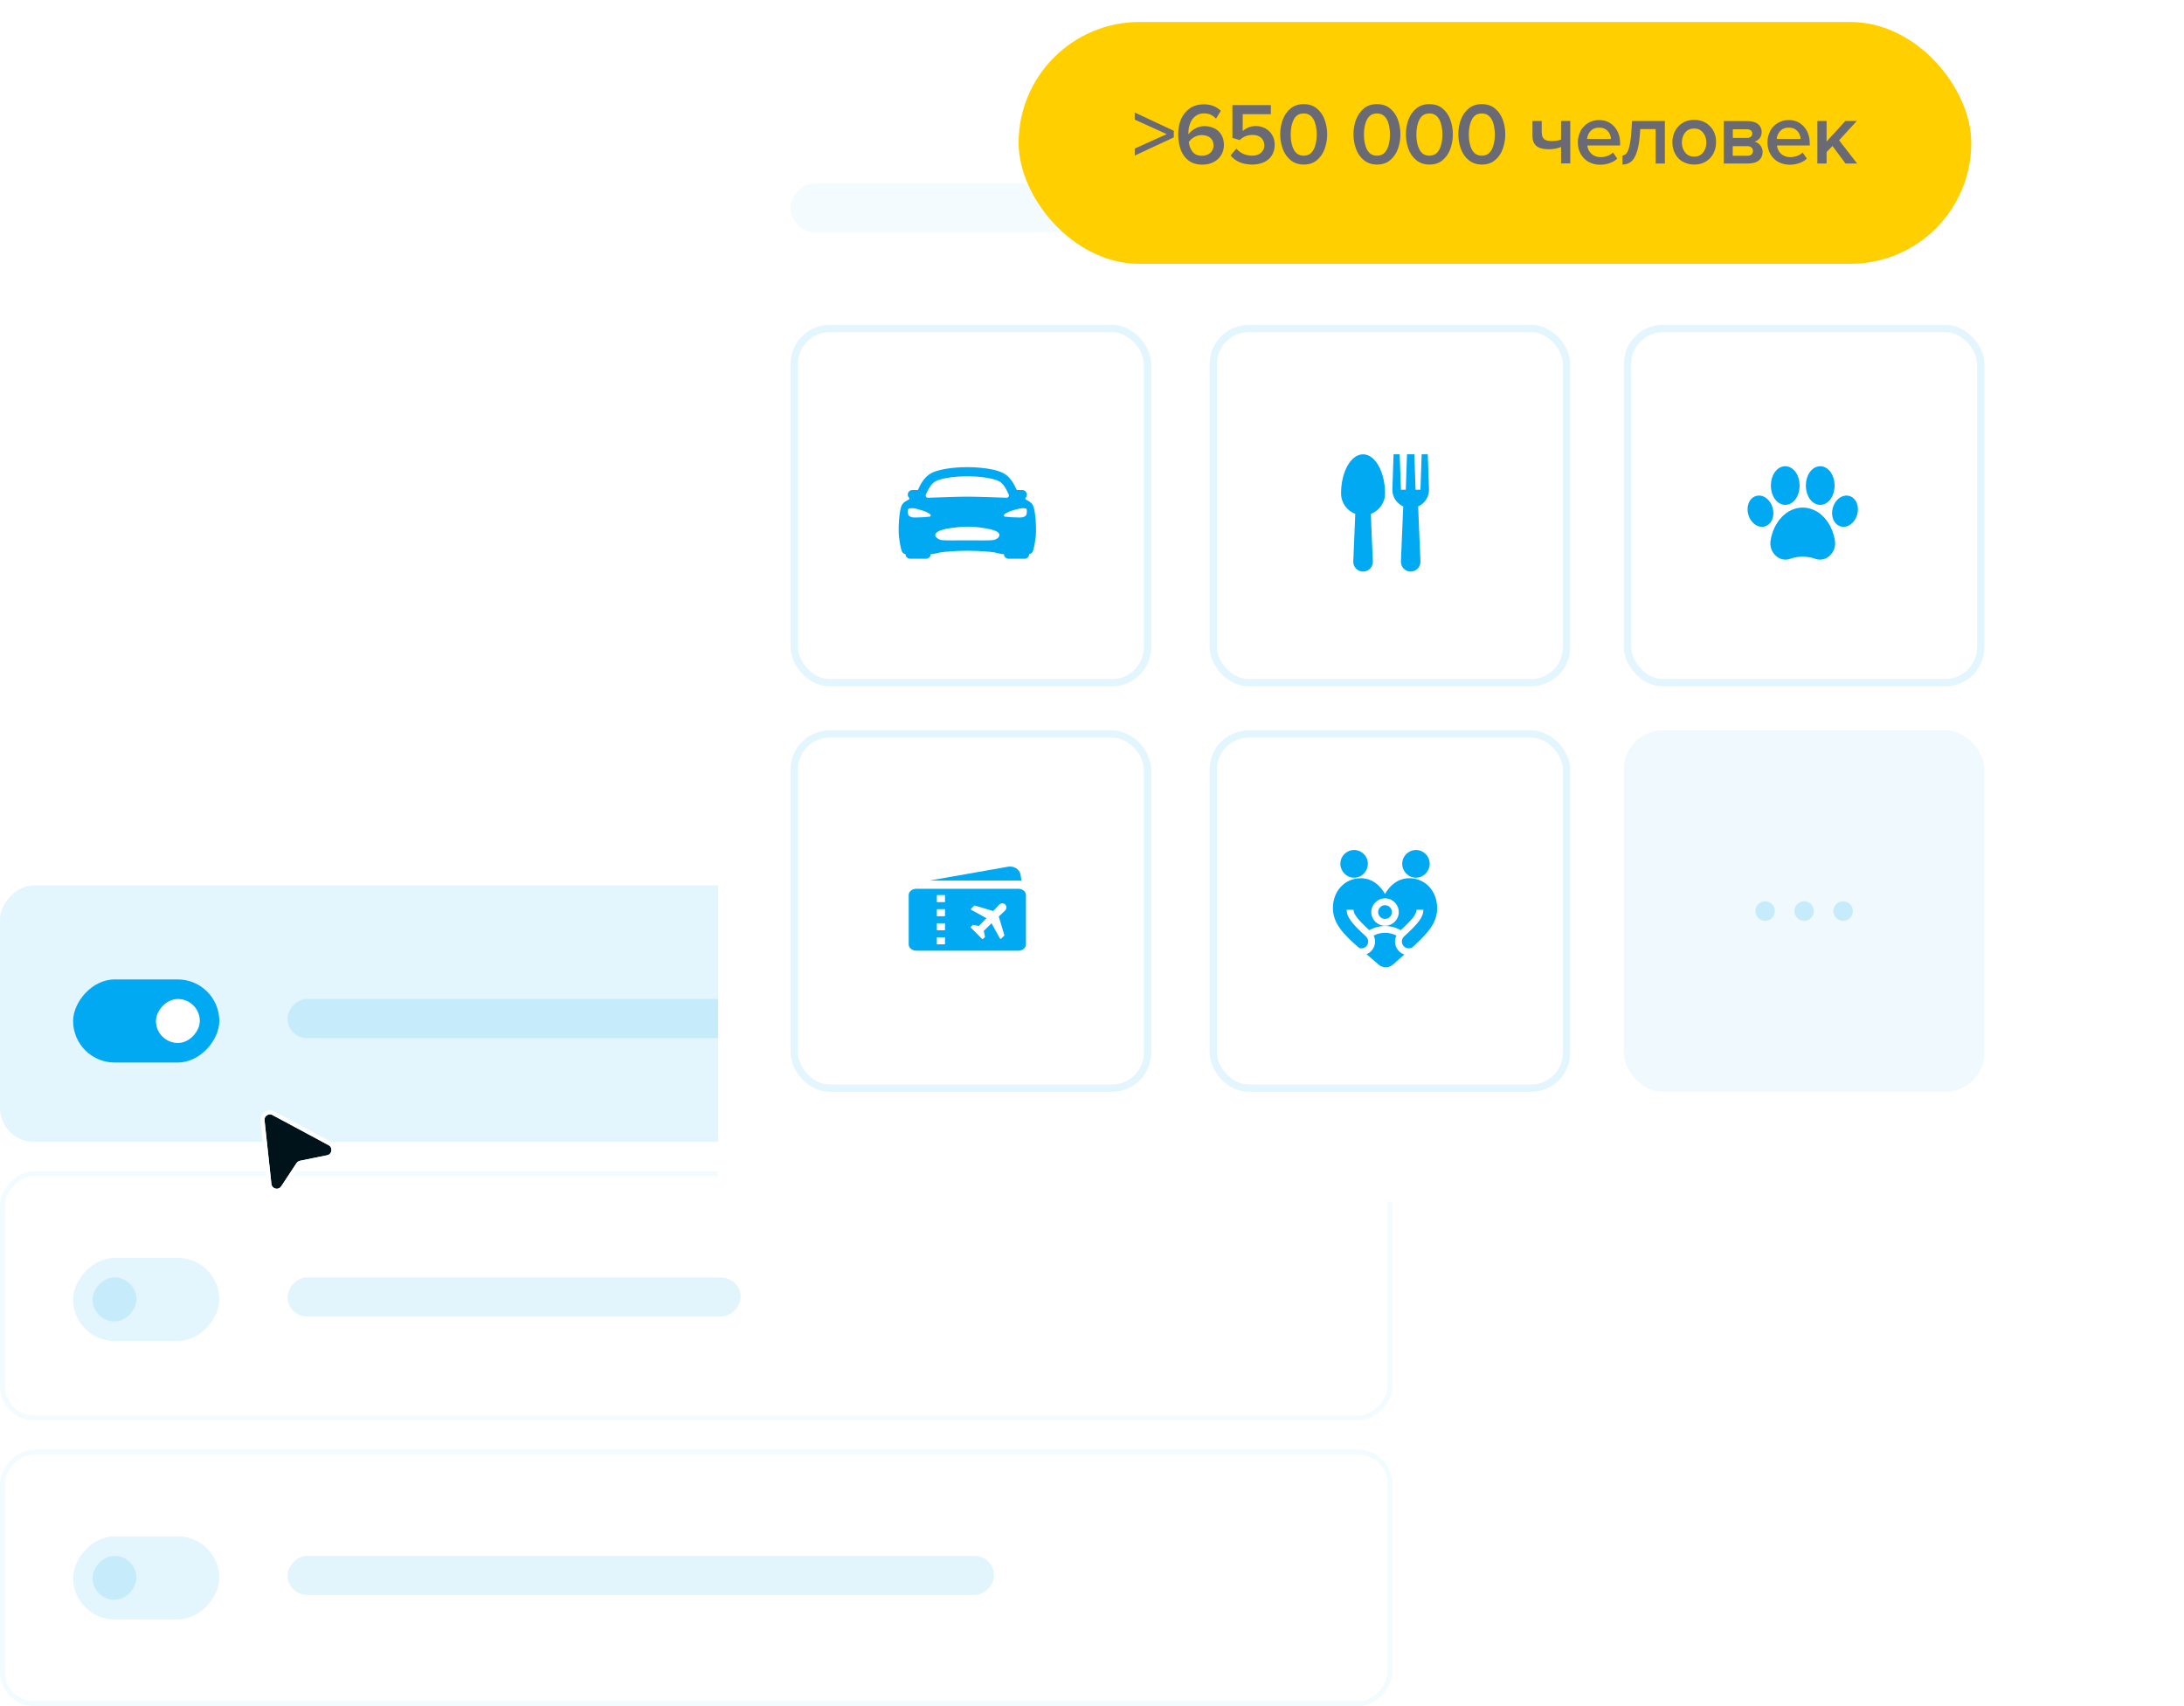 <?xml version="1.0" encoding="UTF-8"?> <svg xmlns="http://www.w3.org/2000/svg" width="224" height="175" viewBox="0 0 224 175" fill="none"><rect width="142.806" height="26.306" rx="3.508" transform="matrix(-1 0 0 1 142.806 90.82)" fill="#E3F5FD"></rect><rect width="14.994" height="8.518" rx="4.259" transform="matrix(-1 0 0 1 22.493 100.465)" fill="#00A9F1"></rect><rect width="4.498" height="4.51" rx="2.249" transform="matrix(-1 0 0 1 20.493 102.47)" fill="white"></rect><rect x="-0.251" y="0.251" width="142.305" height="25.054" rx="3.257" transform="matrix(-1 0 0 1 142.305 120.132)" stroke="#F2FBFE" stroke-width="0.501"></rect><rect x="-0.251" y="0.251" width="142.305" height="25.805" rx="3.257" transform="matrix(-1 0 0 1 142.305 148.694)" stroke="#F2FBFE" stroke-width="0.501"></rect><rect width="72.469" height="4.009" rx="2.004" transform="matrix(-1 0 0 1 101.958 102.469)" fill="#C6ECFC"></rect><rect opacity="0.5" width="46.48" height="4.009" rx="2.004" transform="matrix(-1 0 0 1 75.968 131.03)" fill="#C6ECFC"></rect><rect opacity="0.5" width="72.469" height="4.009" rx="2.004" transform="matrix(-1 0 0 1 101.958 159.592)" fill="#C6ECFC"></rect><g filter="url(#filter0_d_2061_64)"><path d="M27.132 114.919C27.084 114.476 27.551 114.161 27.943 114.371L33.705 117.465C34.161 117.71 34.06 118.393 33.553 118.497L30.766 119.064C30.622 119.093 30.495 119.179 30.414 119.302L28.846 121.68C28.56 122.113 27.89 121.951 27.835 121.435L27.132 114.919Z" fill="#00131B"></path><path d="M26.926 114.942C26.86 114.333 27.503 113.899 28.041 114.188L33.803 117.283C34.43 117.62 34.292 118.559 33.594 118.701L30.807 119.267C30.717 119.286 30.638 119.339 30.587 119.416L29.018 121.795C28.625 122.39 27.706 122.167 27.629 121.458L26.926 114.942Z" stroke="white" stroke-width="0.415"></path></g><g clip-path="url(#clip0_2061_64)"><g filter="url(#filter1_d_2061_64)"><path d="M214.96 18.54C214.96 14.112 211.371 10.523 206.943 10.523H81.675C77.247 10.523 73.658 14.112 73.658 18.54V123.264H214.96V18.54Z" fill="white"></path></g><g clip-path="url(#clip1_2061_64)"><path d="M138.883 87.187C138.106 87.187 137.474 87.819 137.474 88.596C137.474 89.374 138.106 90.029 138.883 90.029C139.661 90.029 140.293 89.374 140.293 88.596C140.293 87.819 139.661 87.187 138.883 87.187Z" fill="#00A9F1"></path><path d="M146.635 88.596C146.635 87.819 146.003 87.187 145.226 87.187C144.448 87.187 143.816 87.819 143.816 88.596C143.816 89.374 144.448 90.029 145.226 90.029C146.003 90.029 146.635 89.374 146.635 88.596Z" fill="#00A9F1"></path><path d="M140.156 97.877C140.976 98.565 141.178 98.759 141.398 98.945C141.607 99.123 141.868 99.213 142.129 99.213C142.393 99.213 142.657 99.122 142.866 98.941C143.248 98.61 143.662 98.228 144.035 97.901C143.835 97.834 143.646 97.727 143.489 97.57C143.071 97.152 142.955 96.519 143.219 95.965C142.501 95.584 141.609 95.585 140.891 95.966C141.154 96.52 141.038 97.152 140.619 97.57C140.483 97.706 140.325 97.808 140.156 97.877Z" fill="#00A9F1"></path><path d="M142.054 94.257C142.444 94.257 142.759 93.942 142.759 93.553C142.759 93.163 142.444 92.848 142.054 92.848C141.665 92.848 141.35 93.163 141.35 93.553C141.35 93.942 141.665 94.257 142.054 94.257Z" fill="#00A9F1"></path><path d="M142.054 91.703C141.572 90.834 140.739 90.081 139.558 90.081C137.934 90.081 136.709 91.398 136.709 93.143C136.709 94.685 137.758 95.816 139.416 97.246C139.66 97.32 139.933 97.259 140.121 97.071C140.41 96.783 140.387 96.314 140.093 96.047C138.58 94.673 138.119 94.033 138.119 93.317H138.824C138.824 93.761 139.257 94.322 140.445 95.413C141.425 94.838 142.684 94.839 143.664 95.413C144.852 94.322 145.285 93.761 145.285 93.317H145.99C145.99 94.033 145.529 94.673 144.016 96.047C143.724 96.313 143.697 96.782 143.987 97.071C144.225 97.308 144.595 97.335 144.873 97.154C146.636 95.548 147.399 94.552 147.399 93.143C147.399 91.398 146.175 90.081 144.551 90.081C143.369 90.081 142.537 90.834 142.054 91.703ZM143.464 93.553C143.464 94.33 142.832 94.962 142.054 94.962C141.277 94.962 140.645 94.33 140.645 93.553C140.645 92.775 141.277 92.143 142.054 92.143C142.832 92.143 143.464 92.775 143.464 93.553Z" fill="#00A9F1"></path></g></g><rect x="81.46" y="33.697" width="36.233" height="36.328" rx="3.633" stroke="#E3F5FD" stroke-width="0.752"></rect><rect x="81.46" y="75.287" width="36.233" height="36.328" rx="3.633" stroke="#E3F5FD" stroke-width="0.752"></rect><rect x="124.441" y="33.697" width="36.233" height="36.328" rx="3.633" stroke="#E3F5FD" stroke-width="0.752"></rect><rect x="124.441" y="75.287" width="36.233" height="36.328" rx="3.633" stroke="#E3F5FD" stroke-width="0.752"></rect><rect x="166.924" y="33.697" width="36.233" height="36.328" rx="3.633" stroke="#E3F5FD" stroke-width="0.752"></rect><g clip-path="url(#clip2_2061_64)"><path d="M104.776 90.357L104.658 89.686C104.562 89.146 103.984 88.796 103.365 88.905L95.318 90.324H104.434C104.551 90.324 104.666 90.336 104.776 90.357Z" fill="#00A9F1"></path><path d="M104.433 91.162H93.992C93.555 91.162 93.2 91.449 93.2 91.802V96.875C93.2 97.227 93.555 97.514 93.992 97.514H104.433C104.87 97.514 105.225 97.227 105.225 96.875V91.802C105.225 91.449 104.87 91.162 104.433 91.162ZM96.924 96.863H96.086V96.141H96.924V96.863ZM96.924 95.42H96.086V94.699H96.924V95.42ZM96.924 93.978H96.086V93.256H96.924V93.978ZM96.924 92.535H96.086V91.813H96.924V92.535ZM103.082 93.403L102.437 94.007L103.018 95.948L102.693 96.273C102.657 96.309 102.599 96.309 102.564 96.273L101.697 94.699L100.901 95.484L101.028 96.104L100.825 96.307C100.798 96.334 100.754 96.334 100.727 96.307L99.58 95.159C99.553 95.132 99.553 95.089 99.58 95.062L99.783 94.859L100.391 94.983L101.177 94.183L99.614 93.323C99.578 93.287 99.578 93.229 99.613 93.194L99.939 92.868L101.867 93.445L102.475 92.796C102.652 92.618 102.932 92.61 103.1 92.778C103.267 92.946 103.259 93.226 103.082 93.403Z" fill="#00A9F1"></path></g><g clip-path="url(#clip3_2061_64)"><path d="M190.478 52.79C190.365 53.187 190.14 53.531 189.845 53.759C189.609 53.941 189.341 54.036 189.077 54.036C188.978 54.036 188.881 54.023 188.785 53.996C188.436 53.896 188.154 53.619 188.01 53.236C187.879 52.887 187.87 52.476 187.983 52.078C188.096 51.681 188.321 51.337 188.616 51.109C188.94 50.859 189.326 50.773 189.676 50.872C190.025 50.972 190.308 51.249 190.452 51.632C190.582 51.981 190.592 52.392 190.478 52.79ZM183.102 51.786C183.517 51.786 183.913 51.555 184.189 51.152C184.439 50.787 184.577 50.308 184.577 49.805C184.577 49.3 184.439 48.822 184.189 48.457C183.913 48.054 183.517 47.823 183.102 47.823C182.686 47.823 182.29 48.054 182.015 48.457C181.765 48.822 181.627 49.3 181.627 49.805C181.627 50.308 181.765 50.787 182.015 51.152C182.29 51.555 182.686 51.786 183.102 51.786ZM186.69 51.786C187.106 51.786 187.502 51.555 187.778 51.152C188.027 50.787 188.165 50.308 188.165 49.805C188.165 49.3 188.027 48.822 187.778 48.457C187.502 48.054 187.106 47.823 186.69 47.823C186.275 47.823 185.879 48.054 185.603 48.457C185.353 48.822 185.215 49.3 185.215 49.805C185.215 50.308 185.353 50.787 185.603 51.152C185.879 51.555 186.275 51.786 186.69 51.786ZM181.809 52.078C181.696 51.681 181.471 51.337 181.176 51.109C180.852 50.859 180.466 50.773 180.116 50.872C179.766 50.972 179.484 51.249 179.341 51.632C179.21 51.981 179.201 52.392 179.314 52.79C179.427 53.187 179.652 53.531 179.947 53.759C180.183 53.941 180.451 54.036 180.715 54.036C180.813 54.036 180.912 54.023 181.006 53.996C181.356 53.896 181.638 53.619 181.782 53.236C181.913 52.887 181.922 52.476 181.809 52.078ZM187.06 53.047C186.456 52.412 185.688 52.062 184.896 52.062C184.104 52.062 183.335 52.412 182.733 53.047C182.157 53.653 181.755 54.494 181.601 55.415C181.503 56.003 181.682 56.568 182.093 56.967C182.521 57.381 183.08 57.507 183.627 57.312C184.032 57.168 184.459 57.095 184.896 57.095C185.333 57.095 185.76 57.168 186.165 57.312C186.333 57.373 186.503 57.402 186.67 57.402C187.044 57.402 187.402 57.254 187.698 56.967C188.111 56.568 188.289 56.003 188.191 55.415C188.037 54.494 187.635 53.653 187.06 53.047Z" fill="#00A9F1"></path></g><g clip-path="url(#clip4_2061_64)"><path d="M142.054 50.608C142.054 48.395 141.044 46.6 139.8 46.6C138.555 46.6 137.545 48.395 137.545 50.608C137.545 51.572 138.152 52.388 139.002 52.711L138.797 57.623C138.797 58.177 139.246 58.626 139.8 58.626C140.353 58.626 140.802 58.177 140.802 57.623L140.597 52.711C141.448 52.388 142.054 51.572 142.054 50.608Z" fill="#00A9F1"></path><path d="M146.564 50.233L146.439 46.6H145.812L145.687 50.233H145.186L145.061 46.6H144.309L144.184 50.233H143.683L143.558 46.6H142.931L142.806 50.233C142.806 50.997 143.264 51.652 143.92 51.945L143.683 57.623C143.683 58.177 144.131 58.626 144.685 58.626C145.238 58.626 145.687 58.177 145.687 57.623L145.45 51.945C146.106 51.652 146.564 50.997 146.564 50.233Z" fill="#00A9F1"></path></g><g clip-path="url(#clip5_2061_64)"><path d="M106.208 53.206C106.102 52.02 105.928 51.789 105.862 51.702C105.711 51.501 105.469 51.37 105.213 51.232C105.199 51.224 105.186 51.214 105.177 51.2C105.167 51.187 105.161 51.172 105.158 51.156C105.156 51.139 105.157 51.123 105.162 51.107C105.167 51.092 105.175 51.077 105.187 51.065C105.234 51.017 105.27 50.96 105.293 50.896C105.316 50.833 105.325 50.765 105.32 50.698C105.308 50.578 105.253 50.467 105.164 50.387C105.075 50.307 104.959 50.263 104.839 50.264H104.381C104.362 50.264 104.342 50.265 104.323 50.268C104.309 50.262 104.296 50.257 104.281 50.254C104.01 49.681 103.639 48.895 102.869 48.512C101.727 47.944 99.624 47.915 99.213 47.915C98.802 47.915 96.698 47.944 95.558 48.511C94.788 48.895 94.417 49.68 94.145 50.253L94.143 50.258C94.13 50.26 94.116 50.263 94.103 50.268C94.084 50.265 94.064 50.264 94.045 50.264H93.586C93.466 50.263 93.35 50.307 93.261 50.387C93.172 50.467 93.117 50.578 93.106 50.698C93.101 50.765 93.11 50.832 93.133 50.895C93.156 50.959 93.193 51.016 93.241 51.064C93.252 51.075 93.26 51.09 93.265 51.105C93.27 51.121 93.271 51.138 93.269 51.154C93.266 51.17 93.26 51.185 93.25 51.199C93.241 51.212 93.228 51.223 93.214 51.23C92.958 51.369 92.715 51.5 92.565 51.7C92.499 51.788 92.325 52.018 92.219 53.205C92.16 53.872 92.152 54.563 92.198 55.008C92.294 55.933 92.475 56.492 92.483 56.516C92.511 56.6 92.562 56.675 92.631 56.731C92.699 56.788 92.782 56.824 92.871 56.835V56.84C92.871 56.965 92.92 57.085 93.008 57.173C93.096 57.261 93.216 57.31 93.34 57.31H94.985C95.109 57.31 95.229 57.261 95.317 57.173C95.405 57.085 95.454 56.965 95.454 56.84C95.707 56.84 95.883 56.795 96.069 56.747C96.339 56.675 96.614 56.626 96.891 56.603C97.787 56.517 98.678 56.488 99.213 56.488C99.736 56.488 100.667 56.517 101.564 56.603C101.843 56.626 102.119 56.675 102.389 56.748C102.568 56.794 102.737 56.836 102.972 56.84C102.972 56.965 103.021 57.084 103.109 57.172C103.197 57.261 103.317 57.31 103.441 57.31H105.086C105.21 57.31 105.33 57.261 105.418 57.172C105.506 57.084 105.555 56.965 105.555 56.84V56.837C105.644 56.826 105.727 56.79 105.796 56.733C105.865 56.677 105.916 56.602 105.944 56.517C105.952 56.494 106.133 55.935 106.229 55.011C106.275 54.565 106.267 53.875 106.208 53.206ZM94.995 50.655C95.229 50.156 95.498 49.591 95.976 49.353C96.668 49.008 98.1 48.853 99.213 48.853C100.325 48.853 101.758 49.007 102.449 49.353C102.927 49.591 103.195 50.156 103.431 50.655L103.46 50.718C103.477 50.755 103.485 50.795 103.482 50.835C103.479 50.875 103.467 50.913 103.445 50.947C103.423 50.981 103.393 51.008 103.357 51.027C103.322 51.045 103.282 51.055 103.242 51.054C102.266 51.027 100.211 50.943 99.213 50.943C98.214 50.943 96.159 51.029 95.182 51.056C95.142 51.057 95.102 51.047 95.067 51.029C95.031 51.01 95.001 50.983 94.979 50.949C94.957 50.916 94.944 50.877 94.942 50.837C94.939 50.797 94.947 50.757 94.964 50.721C94.974 50.699 94.985 50.677 94.995 50.655ZM95.345 52.993C94.84 53.053 94.332 53.083 93.823 53.082C93.512 53.082 93.191 52.994 93.131 52.717C93.09 52.531 93.095 52.426 93.117 52.321C93.135 52.231 93.165 52.166 93.311 52.143C93.693 52.084 93.906 52.158 94.531 52.342C94.945 52.464 95.244 52.626 95.415 52.755C95.5 52.818 95.455 52.984 95.345 52.993ZM101.844 55.4C101.458 55.444 100.685 55.428 99.222 55.428C97.758 55.428 96.985 55.444 96.599 55.4C96.2 55.356 95.692 54.979 96.039 54.643C96.27 54.422 96.809 54.256 97.527 54.163C98.245 54.07 98.549 54.022 99.219 54.022C99.888 54.022 100.162 54.051 100.91 54.163C101.659 54.275 102.225 54.443 102.398 54.643C102.715 55.003 102.243 55.353 101.844 55.402V55.4ZM105.294 52.717C105.236 52.995 104.913 53.082 104.603 53.082C104.084 53.082 103.566 53.052 103.051 52.992C102.961 52.984 102.92 52.826 103.011 52.755C103.178 52.623 103.48 52.464 103.894 52.342C104.519 52.158 104.879 52.084 105.189 52.145C105.264 52.16 105.304 52.241 105.309 52.292C105.329 52.434 105.324 52.578 105.294 52.717V52.717Z" fill="#00A9F1"></path></g><rect opacity="0.2" width="49.979" height="5.011" rx="2.505" transform="matrix(-1 0 0 1 131.063 18.79)" fill="#C6ECFC"></rect><rect x="104.474" y="2.255" width="97.709" height="24.803" rx="12.402" fill="#FFCF00"></rect><path d="M116.385 15.238L119.668 13.758L116.385 12.27V11.54L120.39 13.416V14.092L116.385 15.959V15.238ZM121.147 12.189L121.138 12.216C121.346 11.747 121.652 11.377 122.04 11.107C122.437 10.836 122.915 10.701 123.483 10.701C124.178 10.701 124.755 10.926 125.215 11.368L124.719 12.171C124.547 11.991 124.367 11.855 124.178 11.765C123.988 11.675 123.754 11.63 123.474 11.63C123.149 11.63 122.87 11.72 122.626 11.9C122.383 12.072 122.202 12.315 122.076 12.631C121.95 12.938 121.887 13.262 121.887 13.614C121.887 13.704 121.887 13.758 121.896 13.786C122.049 13.56 122.275 13.362 122.572 13.19C122.87 13.019 123.185 12.938 123.519 12.938C123.889 12.938 124.223 13.01 124.529 13.154C124.836 13.299 125.08 13.515 125.26 13.813C125.44 14.11 125.531 14.462 125.531 14.868C125.531 15.238 125.44 15.58 125.26 15.887C125.08 16.194 124.818 16.437 124.484 16.618C124.151 16.798 123.763 16.888 123.321 16.888C122.753 16.888 122.284 16.753 121.914 16.473C121.544 16.194 121.273 15.815 121.102 15.355C120.931 14.877 120.84 14.354 120.84 13.777C120.84 13.181 120.94 12.649 121.147 12.189ZM124.114 14.128H124.133C123.898 13.948 123.6 13.858 123.249 13.858C122.996 13.858 122.753 13.921 122.518 14.047C122.275 14.173 122.085 14.345 121.932 14.561C121.968 14.949 122.094 15.283 122.311 15.562C122.527 15.842 122.852 15.977 123.276 15.977C123.519 15.977 123.736 15.923 123.925 15.824C124.105 15.725 124.241 15.598 124.331 15.427C124.421 15.265 124.466 15.102 124.466 14.931C124.466 14.579 124.349 14.309 124.114 14.128ZM126.817 15.229V15.256C127.24 15.734 127.782 15.968 128.44 15.968C128.81 15.968 129.107 15.869 129.333 15.671C129.558 15.472 129.676 15.22 129.676 14.922C129.676 14.597 129.567 14.336 129.351 14.137C129.135 13.939 128.846 13.84 128.476 13.84C127.962 13.84 127.52 14.011 127.15 14.363L126.402 14.146V10.782H130.343V11.711H127.457V13.452C127.61 13.299 127.8 13.172 128.043 13.073C128.269 12.974 128.53 12.929 128.819 12.929C129.153 12.929 129.468 13.01 129.766 13.163C130.054 13.316 130.289 13.533 130.469 13.831C130.65 14.119 130.74 14.462 130.74 14.859C130.74 15.265 130.641 15.617 130.451 15.932C130.262 16.239 129.991 16.473 129.64 16.636C129.288 16.798 128.891 16.879 128.449 16.879C127.484 16.879 126.735 16.573 126.212 15.95L126.817 15.229ZM131.566 12.261V12.279C131.738 11.81 132.008 11.422 132.369 11.125C132.721 10.827 133.172 10.683 133.713 10.683C134.254 10.683 134.705 10.827 135.057 11.125C135.426 11.422 135.688 11.81 135.859 12.27C136.031 12.748 136.121 13.244 136.121 13.777C136.121 14.309 136.031 14.805 135.859 15.283C135.688 15.752 135.417 16.14 135.057 16.437C134.705 16.735 134.254 16.879 133.713 16.879C133.181 16.879 132.739 16.726 132.369 16.428C132.008 16.131 131.738 15.743 131.566 15.274C131.395 14.796 131.305 14.3 131.305 13.768C131.305 13.235 131.395 12.739 131.566 12.261ZM134.723 12.234V12.252C134.506 11.846 134.173 11.639 133.713 11.639C133.253 11.639 132.919 11.837 132.703 12.243C132.486 12.649 132.378 13.172 132.378 13.795C132.378 14.435 132.486 14.949 132.703 15.355C132.919 15.761 133.253 15.968 133.713 15.968C134.173 15.968 134.506 15.761 134.723 15.355C134.939 14.949 135.048 14.435 135.048 13.795C135.048 13.163 134.939 12.64 134.723 12.234ZM139.08 12.261V12.279C139.251 11.81 139.522 11.422 139.882 11.125C140.234 10.827 140.685 10.683 141.226 10.683C141.767 10.683 142.218 10.827 142.57 11.125C142.94 11.422 143.202 11.81 143.373 12.27C143.544 12.748 143.634 13.244 143.634 13.777C143.634 14.309 143.544 14.805 143.373 15.283C143.202 15.752 142.931 16.14 142.57 16.437C142.218 16.735 141.767 16.879 141.226 16.879C140.694 16.879 140.252 16.726 139.882 16.428C139.522 16.131 139.251 15.743 139.08 15.274C138.908 14.796 138.818 14.3 138.818 13.768C138.818 13.235 138.908 12.739 139.08 12.261ZM142.236 12.234V12.252C142.02 11.846 141.686 11.639 141.226 11.639C140.766 11.639 140.433 11.837 140.216 12.243C140 12.649 139.891 13.172 139.891 13.795C139.891 14.435 140 14.949 140.216 15.355C140.433 15.761 140.766 15.968 141.226 15.968C141.686 15.968 142.02 15.761 142.236 15.355C142.453 14.949 142.561 14.435 142.561 13.795C142.561 13.163 142.453 12.64 142.236 12.234ZM144.457 12.261V12.279C144.628 11.81 144.899 11.422 145.26 11.125C145.612 10.827 146.063 10.683 146.604 10.683C147.145 10.683 147.596 10.827 147.948 11.125C148.317 11.422 148.579 11.81 148.75 12.27C148.922 12.748 149.012 13.244 149.012 13.777C149.012 14.309 148.922 14.805 148.75 15.283C148.579 15.752 148.308 16.14 147.948 16.437C147.596 16.735 147.145 16.879 146.604 16.879C146.072 16.879 145.63 16.726 145.26 16.428C144.899 16.131 144.628 15.743 144.457 15.274C144.286 14.796 144.196 14.3 144.196 13.768C144.196 13.235 144.286 12.739 144.457 12.261ZM147.614 12.234V12.252C147.397 11.846 147.064 11.639 146.604 11.639C146.144 11.639 145.81 11.837 145.594 12.243C145.377 12.649 145.269 13.172 145.269 13.795C145.269 14.435 145.377 14.949 145.594 15.355C145.81 15.761 146.144 15.968 146.604 15.968C147.064 15.968 147.397 15.761 147.614 15.355C147.83 14.949 147.939 14.435 147.939 13.795C147.939 13.163 147.83 12.64 147.614 12.234ZM149.835 12.261V12.279C150.006 11.81 150.276 11.422 150.637 11.125C150.989 10.827 151.44 10.683 151.981 10.683C152.522 10.683 152.973 10.827 153.325 11.125C153.695 11.422 153.956 11.81 154.128 12.27C154.299 12.748 154.389 13.244 154.389 13.777C154.389 14.309 154.299 14.805 154.128 15.283C153.956 15.752 153.686 16.14 153.325 16.437C152.973 16.735 152.522 16.879 151.981 16.879C151.449 16.879 151.007 16.726 150.637 16.428C150.276 16.131 150.006 15.743 149.835 15.274C149.663 14.796 149.573 14.3 149.573 13.768C149.573 13.235 149.663 12.739 149.835 12.261ZM152.991 12.234V12.252C152.775 11.846 152.441 11.639 151.981 11.639C151.521 11.639 151.187 11.837 150.971 12.243C150.755 12.649 150.646 13.172 150.646 13.795C150.646 14.435 150.755 14.949 150.971 15.355C151.187 15.761 151.521 15.968 151.981 15.968C152.441 15.968 152.775 15.761 152.991 15.355C153.208 14.949 153.316 14.435 153.316 13.795C153.316 13.163 153.208 12.64 152.991 12.234ZM158.124 13.596L158.133 13.587C158.133 13.912 158.214 14.137 158.376 14.273C158.53 14.408 158.791 14.471 159.161 14.471C159.549 14.471 159.864 14.417 160.108 14.309V12.406H161.055V16.762H160.108V15.075C159.747 15.229 159.332 15.31 158.863 15.31C158.268 15.31 157.835 15.193 157.574 14.967C157.312 14.742 157.177 14.399 157.177 13.939V12.415H158.124V13.596ZM162.118 13.443L162.09 13.452C162.28 13.1 162.541 12.829 162.875 12.622C163.209 12.415 163.588 12.315 164.012 12.315C164.445 12.315 164.823 12.415 165.139 12.622C165.464 12.829 165.716 13.118 165.897 13.47C166.077 13.831 166.167 14.236 166.167 14.697V14.922H162.803C162.839 15.265 162.983 15.553 163.227 15.779C163.47 16.004 163.795 16.122 164.192 16.122C164.408 16.122 164.634 16.076 164.868 15.995C165.094 15.914 165.283 15.797 165.437 15.643L165.87 16.266C165.662 16.473 165.401 16.627 165.085 16.735C164.778 16.843 164.454 16.897 164.102 16.897C163.678 16.897 163.29 16.798 162.938 16.609C162.596 16.419 162.325 16.149 162.127 15.797C161.928 15.445 161.829 15.048 161.829 14.597C161.829 14.173 161.928 13.795 162.118 13.443ZM163.137 13.443H163.128C162.92 13.677 162.803 13.948 162.776 14.255H165.229C165.22 14.065 165.166 13.876 165.085 13.704C164.995 13.533 164.859 13.38 164.679 13.262C164.508 13.145 164.282 13.091 164.003 13.091C163.633 13.091 163.344 13.208 163.137 13.443ZM167.005 15.4L166.996 15.391C167.149 15.03 167.257 14.399 167.321 13.497L167.393 12.415H170.757V16.771H169.81V13.244H168.231L168.213 13.542C168.159 14.408 168.051 15.084 167.889 15.571C167.726 16.067 167.528 16.401 167.284 16.59C167.041 16.78 166.743 16.879 166.41 16.879V15.941C166.653 15.941 166.852 15.761 167.005 15.4ZM172.591 16.573L172.582 16.59C172.239 16.383 171.978 16.104 171.797 15.752C171.617 15.4 171.527 15.012 171.527 14.588C171.527 14.182 171.617 13.795 171.797 13.443C171.978 13.091 172.239 12.812 172.582 12.604C172.916 12.397 173.313 12.297 173.764 12.297C174.224 12.297 174.62 12.397 174.954 12.604C175.297 12.812 175.558 13.091 175.739 13.425C175.919 13.768 176.009 14.146 176.009 14.57C176.009 14.994 175.919 15.382 175.739 15.734C175.558 16.085 175.297 16.365 174.954 16.573C174.62 16.78 174.224 16.879 173.764 16.879C173.322 16.879 172.925 16.78 172.591 16.573ZM174.684 15.643L174.666 15.662C174.891 15.382 175.008 15.039 175.008 14.633C175.008 14.227 174.9 13.885 174.675 13.605C174.449 13.326 174.142 13.181 173.755 13.181C173.367 13.181 173.06 13.316 172.835 13.596C172.609 13.876 172.501 14.219 172.501 14.624C172.501 15.03 172.618 15.373 172.844 15.652C173.069 15.932 173.376 16.067 173.764 16.067C174.151 16.067 174.458 15.923 174.684 15.643ZM176.796 12.415L179.231 12.424C179.709 12.424 180.07 12.523 180.314 12.73C180.557 12.938 180.684 13.208 180.684 13.542C180.684 13.795 180.611 14.011 180.476 14.182C180.341 14.354 180.169 14.471 179.962 14.534C180.206 14.588 180.395 14.714 180.548 14.913C180.702 15.12 180.783 15.346 180.783 15.589C180.783 15.941 180.657 16.23 180.404 16.446C180.151 16.663 179.773 16.771 179.268 16.771H176.796V12.415ZM179.583 13.38V13.389C179.484 13.307 179.367 13.262 179.222 13.262H177.725V14.146H179.222C179.367 14.146 179.484 14.101 179.583 14.02C179.673 13.939 179.719 13.84 179.719 13.704C179.719 13.569 179.673 13.461 179.583 13.38ZM179.646 15.129V15.138C179.547 15.039 179.412 14.994 179.24 14.994H177.716V15.977H179.24C179.412 15.977 179.547 15.932 179.646 15.842C179.746 15.752 179.791 15.634 179.791 15.481C179.791 15.346 179.746 15.229 179.646 15.129ZM181.566 13.443L181.539 13.452C181.728 13.1 181.99 12.829 182.324 12.622C182.657 12.415 183.036 12.315 183.46 12.315C183.893 12.315 184.272 12.415 184.588 12.622C184.912 12.829 185.165 13.118 185.345 13.47C185.526 13.831 185.616 14.236 185.616 14.697V14.922H182.252C182.288 15.265 182.432 15.553 182.676 15.779C182.919 16.004 183.244 16.122 183.641 16.122C183.857 16.122 184.083 16.076 184.317 15.995C184.543 15.914 184.732 15.797 184.885 15.643L185.318 16.266C185.111 16.473 184.849 16.627 184.533 16.735C184.227 16.843 183.902 16.897 183.55 16.897C183.126 16.897 182.739 16.798 182.387 16.609C182.044 16.419 181.774 16.149 181.575 15.797C181.377 15.445 181.278 15.048 181.278 14.597C181.278 14.173 181.377 13.795 181.566 13.443ZM182.585 13.443H182.576C182.369 13.677 182.252 13.948 182.225 14.255H184.678C184.669 14.065 184.615 13.876 184.533 13.704C184.443 13.533 184.308 13.38 184.128 13.262C183.956 13.145 183.731 13.091 183.451 13.091C183.081 13.091 182.793 13.208 182.585 13.443ZM187.949 14.976L187.344 15.598V16.771H186.397V12.415H187.344V14.516L189.265 12.415H190.438L188.625 14.39L190.474 16.771H189.283L187.949 14.976Z" fill="#6A6A74"></path><rect opacity="0.5" x="166.546" y="74.911" width="36.984" height="37.079" rx="4.009" fill="#E3F5FD"></rect><ellipse cx="181.039" cy="93.45" rx="1" ry="1.002" fill="#C6ECFC"></ellipse><ellipse cx="185.038" cy="93.45" rx="1" ry="1.002" fill="#C6ECFC"></ellipse><ellipse cx="189.037" cy="93.45" rx="1" ry="1.002" fill="#C6ECFC"></ellipse><rect width="14.994" height="8.518" rx="4.259" transform="matrix(-1 0 0 1 22.493 129.027)" fill="#E3F5FD"></rect><rect width="14.994" height="8.518" rx="4.259" transform="matrix(-1 0 0 1 22.493 157.588)" fill="#E3F5FD"></rect><rect width="4.498" height="4.51" rx="2.249" transform="matrix(-1 0 0 1 13.993 131.031)" fill="#C6ECFC"></rect><rect width="4.498" height="4.51" rx="2.249" transform="matrix(-1 0 0 1 13.993 159.592)" fill="#C6ECFC"></rect><defs><filter id="filter0_d_2061_64" x="17.65" y="104.825" width="25.824" height="26.584" filterUnits="userSpaceOnUse" color-interpolation-filters="sRGB"><feFlood flood-opacity="0" result="BackgroundImageFix"></feFlood><feColorMatrix in="SourceAlpha" type="matrix" values="0 0 0 0 0 0 0 0 0 0 0 0 0 0 0 0 0 0 127 0" result="hardAlpha"></feColorMatrix><feOffset></feOffset><feGaussianBlur stdDeviation="4.532"></feGaussianBlur><feComposite in2="hardAlpha" operator="out"></feComposite><feColorMatrix type="matrix" values="0 0 0 0 0 0 0 0 0 0 0 0 0 0 0 0 0 0 0.2 0"></feColorMatrix><feBlend mode="normal" in2="BackgroundImageFix" result="effect1_dropShadow_2061_64"></feBlend><feBlend mode="normal" in="SourceGraphic" in2="effect1_dropShadow_2061_64" result="shape"></feBlend></filter><filter id="filter1_d_2061_64" x="53.915" y="-6.714" width="180.787" height="152.226" filterUnits="userSpaceOnUse" color-interpolation-filters="sRGB"><feFlood flood-opacity="0" result="BackgroundImageFix"></feFlood><feColorMatrix in="SourceAlpha" type="matrix" values="0 0 0 0 0 0 0 0 0 0 0 0 0 0 0 0 0 0 127 0" result="hardAlpha"></feColorMatrix><feOffset dy="2.505"></feOffset><feGaussianBlur stdDeviation="9.871"></feGaussianBlur><feComposite in2="hardAlpha" operator="out"></feComposite><feColorMatrix type="matrix" values="0 0 0 0 0 0 0 0 0 0 0 0 0 0 0 0 0 0 0.05 0"></feColorMatrix><feBlend mode="normal" in2="BackgroundImageFix" result="effect1_dropShadow_2061_64"></feBlend><feBlend mode="normal" in="SourceGraphic" in2="effect1_dropShadow_2061_64" result="shape"></feBlend></filter><clipPath id="clip0_2061_64"><rect width="163.099" height="123.264" fill="white" transform="translate(60.88)"></rect></clipPath><clipPath id="clip1_2061_64"><rect width="12.026" height="12.026" fill="white" transform="translate(136.041 87.187)"></rect></clipPath><clipPath id="clip2_2061_64"><rect width="12.026" height="12.026" fill="white" transform="translate(93.2 87.187)"></rect></clipPath><clipPath id="clip3_2061_64"><rect width="12.026" height="12.026" fill="white" transform="translate(178.883 46.6)"></rect></clipPath><clipPath id="clip4_2061_64"><rect width="12.026" height="12.026" fill="white" transform="translate(136.041 46.6)"></rect></clipPath><clipPath id="clip5_2061_64"><rect width="15.032" height="15.032" fill="white" transform="translate(91.696 45.097)"></rect></clipPath></defs></svg> 